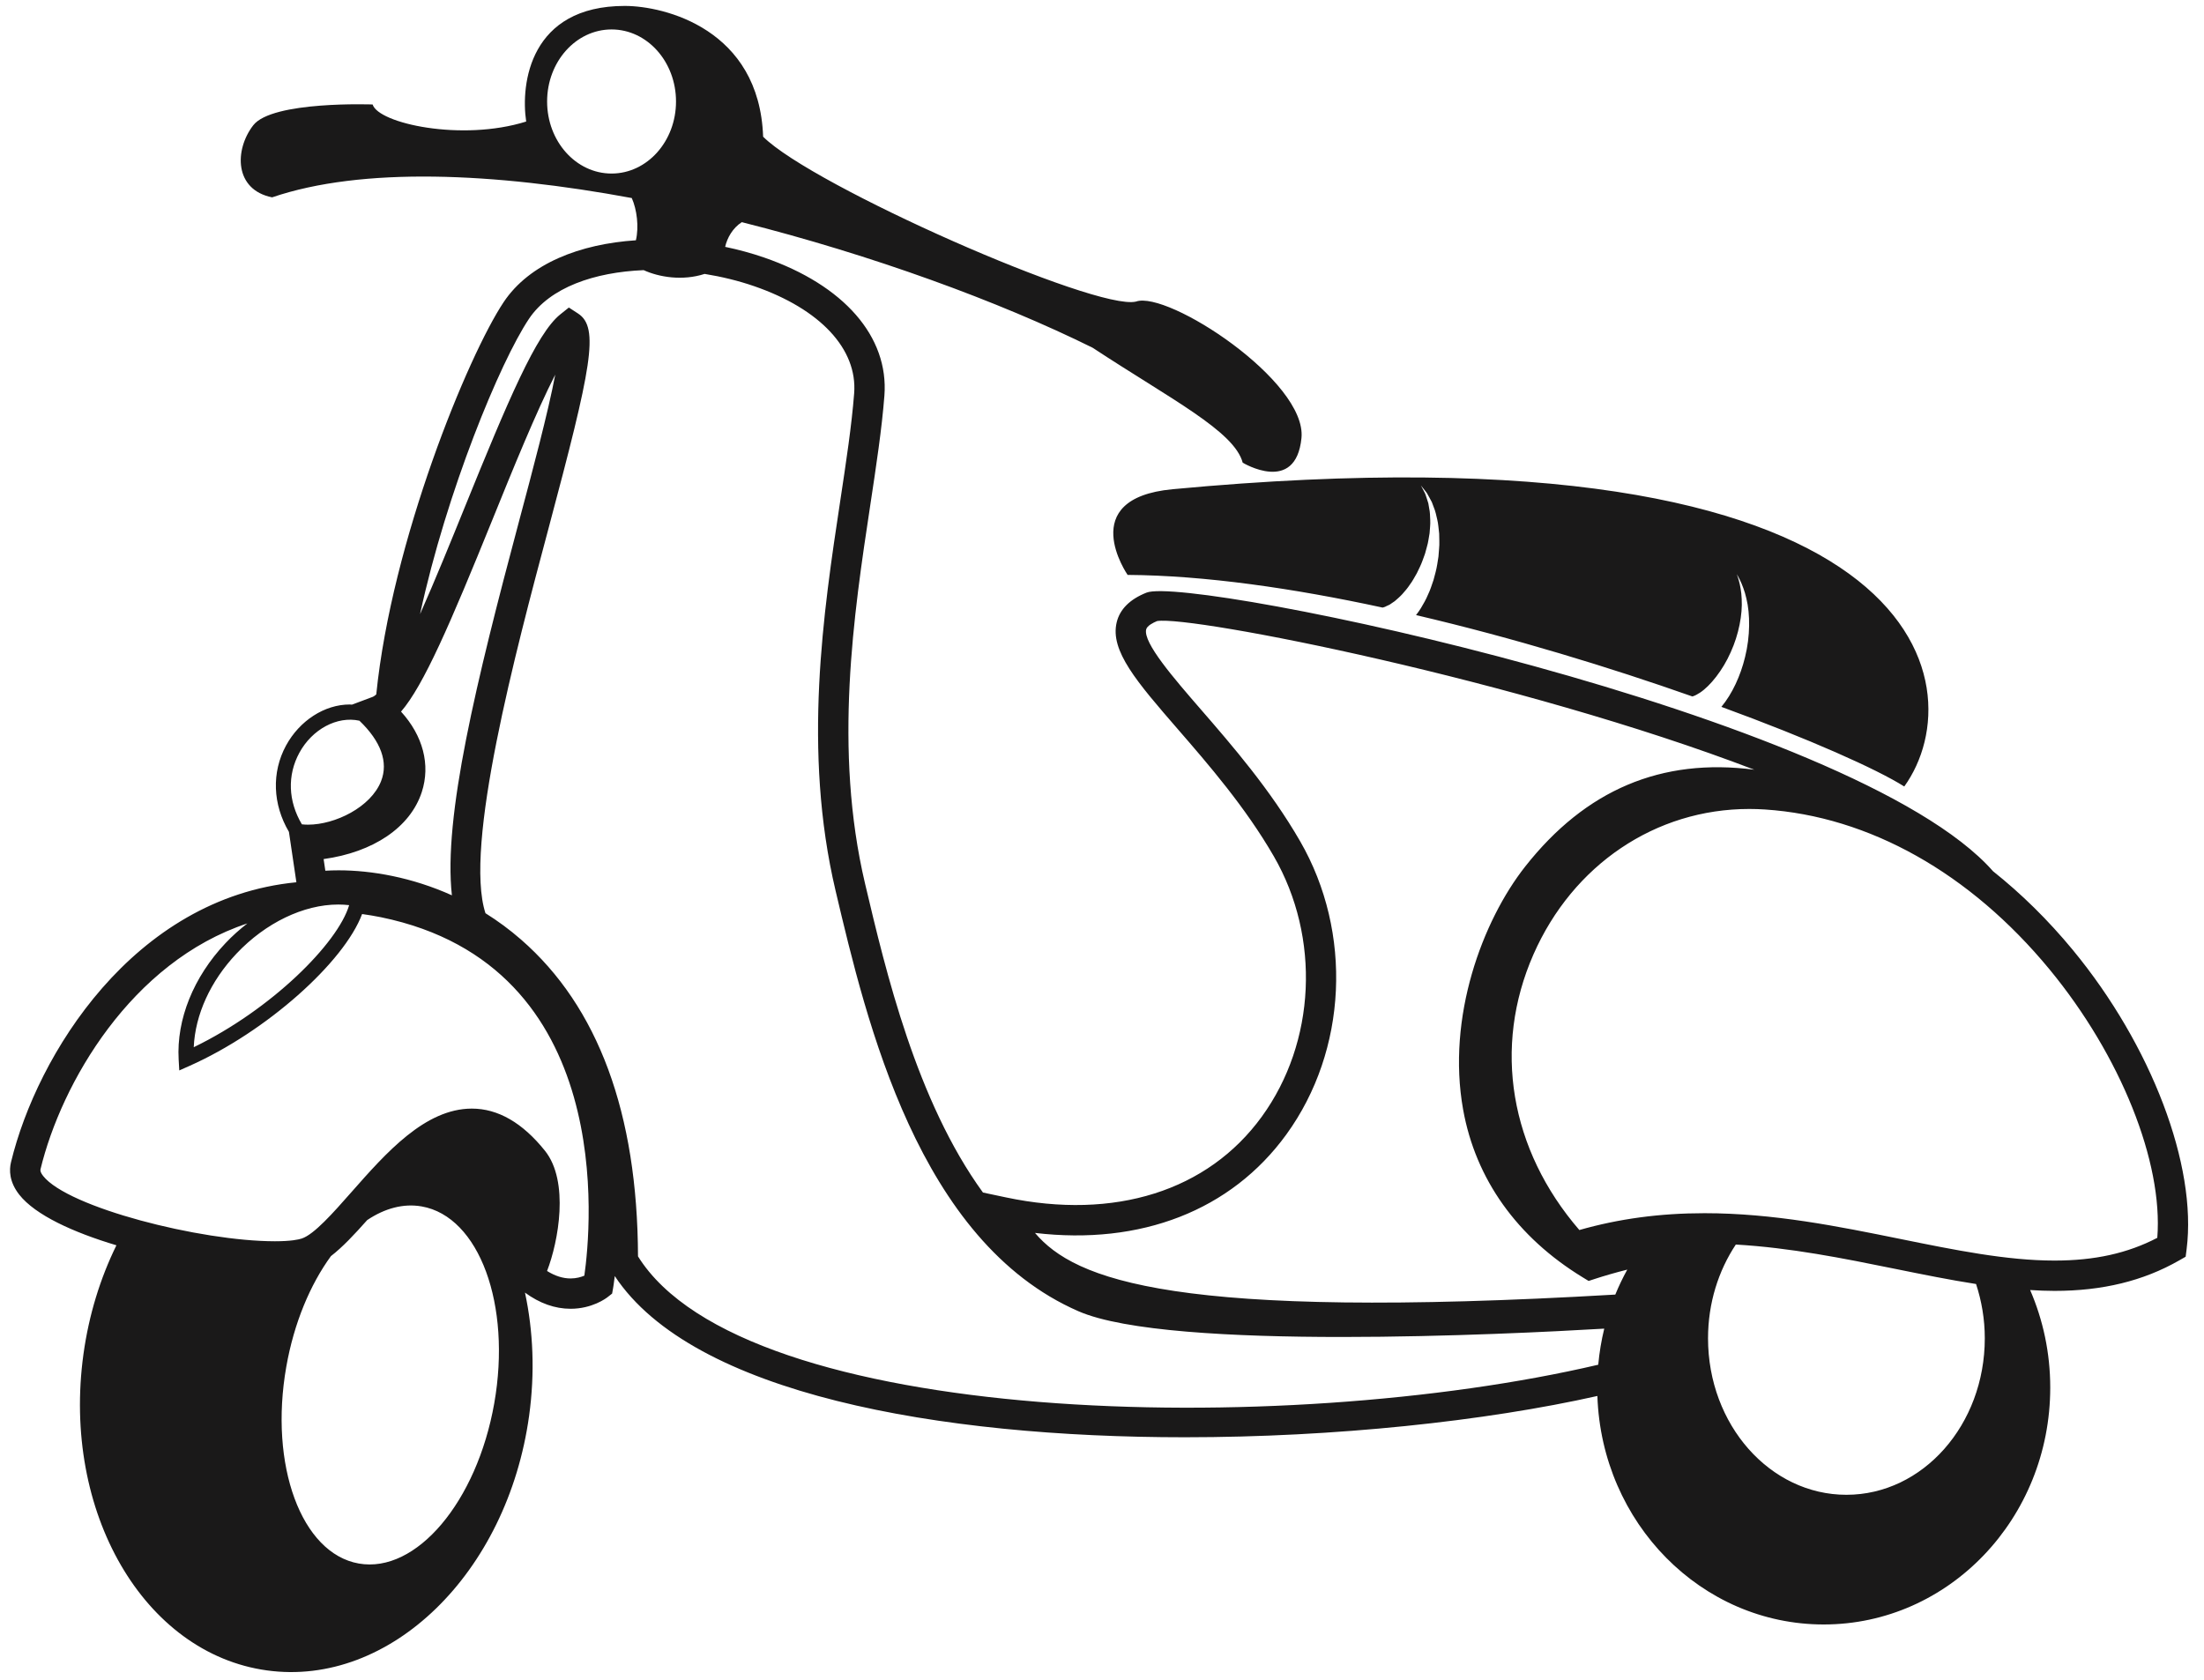 <?xml version="1.0" encoding="UTF-8"?>
<!DOCTYPE svg PUBLIC "-//W3C//DTD SVG 1.1//EN" "http://www.w3.org/Graphics/SVG/1.1/DTD/svg11.dtd">
<svg version="1.1" xmlns="http://www.w3.org/2000/svg" xmlns:xlink="http://www.w3.org/1999/xlink" x="0" y="0" width="505" height="385" viewBox="0, 0, 505, 385">
  <g id="Layer_1">
    <path d="M469.589,222.137 C451.403,200.086 428.249,187.079 404.392,185.512 C403.193,185.432 401.985,185.394 400.796,185.394 C379.345,185.394 360.401,198.165 351.359,218.725 C342.005,240.001 345.954,263.463 361.875,281.89 C370.956,279.297 380.365,278.033 390.559,278.033 C406.334,278.033 421.159,281.043 435.494,283.953 C447.997,286.491 459.804,288.889 470.744,288.889 C479.939,288.889 487.478,287.227 494.298,283.678 C495.665,266.363 485.909,241.925 469.589,222.137 M452.771,294.26 C446.711,293.32 440.499,292.059 434.111,290.764 C422.348,288.374 410.238,285.939 397.725,285.217 C393.747,291.209 391.359,298.633 391.359,306.706 C391.359,326.513 405.556,342.567 423.066,342.567 C440.579,342.567 454.773,326.513 454.773,306.706 C454.773,302.322 454.044,298.142 452.771,294.26 M372.855,290.963 C370.171,291.634 367.49,292.419 365.523,293.062 L364,293.56 L362.632,292.725 C347.576,283.521 338.104,270.226 335.241,254.275 C331.445,233.101 339.656,211.041 349.479,198.571 C363.311,181.011 380.675,173.625 401.961,176.396 C348.213,155.819 273.002,141.023 265.121,142.33 C264.217,142.703 262.827,143.404 262.622,144.243 C261.88,147.284 268.949,155.433 275.184,162.624 C282.254,170.777 291.054,180.925 297.894,192.783 C309.979,213.732 308.711,240.743 294.737,259.992 C282.082,277.428 261.386,285.424 237.144,282.552 C246.281,293.325 268.978,302.59 370.114,296.684 C370.92,294.711 371.842,292.807 372.855,290.963 M367.579,304.488 C356.223,305.155 331.792,306.4 307.452,306.4 C282.482,306.4 257.627,305.091 247.107,300.503 C210.431,284.509 198.552,234.19 191.453,204.126 C183.866,171.996 188.669,140.252 192.53,114.746 C193.878,105.839 195.152,97.422 195.713,90.133 C196.494,79.987 187.933,70.811 172.815,65.589 C169.23,64.35 165.381,63.409 161.452,62.773 C156.389,64.418 151.014,63.522 147.478,61.909 C136.228,62.378 126.025,65.836 121.18,73.098 C114.593,82.97 102.366,112.495 96.243,140.758 C99.754,132.847 103.413,123.822 106.394,116.475 C116.412,91.762 122.89,76.441 128.38,72.048 L130.342,70.48 L132.445,71.849 C137.383,75.058 135.569,84.059 125.663,121.168 C118.157,149.283 106.236,193.935 111.234,209.285 C114.015,211.021 116.749,213.023 119.381,215.319 C137.057,230.712 146.071,255.139 146.185,287.926 C170.406,326.83 293.779,329.71 366.203,312.758 C366.463,309.934 366.922,307.169 367.579,304.488 M87.288,210.205 C85.841,209.908 84.402,209.675 82.968,209.474 C78.842,220.507 61.061,236.434 43.376,244.295 L41.077,245.316 L40.935,242.804 C40.415,233.634 44.326,223.917 51.665,216.15 C53.237,214.486 54.925,212.975 56.686,211.62 C30.085,220.419 14.047,248.208 9.273,267.99 C9.185,268.359 9.39,268.868 9.883,269.496 C15.574,276.724 45.932,284.465 63.008,284.465 C66.644,284.465 68.396,284.078 69.115,283.846 C71.945,282.936 76.321,277.971 80.554,273.169 C88.448,264.214 97.396,254.062 108.12,254.062 C114.102,254.062 119.738,257.315 124.869,263.73 C130.491,270.756 127.953,284.539 125.347,291.277 C127.162,292.414 128.971,292.989 130.739,292.989 C132.066,292.989 133.158,292.66 133.891,292.348 C135.437,281.486 141.448,221.333 87.288,210.205 M96.635,276.484 C92.427,275.741 88.143,276.927 84.136,279.611 C81.209,282.907 78.485,285.818 75.826,287.867 C71.086,294.368 67.367,303.176 65.601,313.201 C61.616,335.801 69.053,355.999 82.208,358.318 C95.367,360.637 109.26,344.2 113.247,321.6 C117.23,299.002 109.794,278.804 96.635,276.484 M69.172,188.917 C69.628,188.965 70.102,188.992 70.593,188.992 C76.775,188.992 84.971,184.989 87.313,179.028 C89.021,174.69 87.303,169.905 82.351,165.166 C77.224,164.045 71.518,167.139 68.595,172.511 C65.793,177.664 66.014,183.604 69.172,188.917 M77.502,207.295 C69.557,207.295 60.841,211.498 54.191,218.537 C48.209,224.867 44.724,232.556 44.391,239.993 C62.215,231.357 77.41,216.181 80.001,207.436 C79.18,207.343 78.346,207.295 77.502,207.295 M118.947,119.378 C122.008,107.914 125.564,94.594 127.223,85.855 C122.837,94.412 117.454,107.685 112.834,119.086 C103.138,143.003 97.069,157.084 91.889,163.084 C96.908,168.592 98.682,175.264 96.643,181.521 C94.007,189.609 85.547,195.303 74.15,196.877 L74.544,199.547 C75.528,199.488 76.544,199.456 77.597,199.456 C85.164,199.456 94.373,201.053 103.542,205.182 C101.543,187.244 109.113,156.223 118.947,119.378 M140.126,39.772 C148.282,39.772 154.894,32.38 154.894,23.262 C154.894,14.142 148.282,6.749 140.126,6.749 C131.969,6.749 125.359,14.142 125.359,23.262 C125.359,32.38 131.969,39.772 140.126,39.772 M501.015,286.287 L500.796,288.008 L499.292,288.868 C491.083,293.558 481.746,295.838 470.744,295.838 C468.899,295.838 467.037,295.756 465.165,295.643 C468.113,302.46 469.769,310.021 469.769,317.992 C469.769,347.978 446.531,372.287 417.865,372.287 C389.818,372.287 366.979,349.014 366.007,319.921 C340.361,325.679 305.933,329.382 271.488,329.383 C215.103,329.387 158.735,319.465 140.862,292.441 C140.664,294.1 140.503,295.064 140.487,295.147 L140.253,296.456 L139.205,297.276 C138.855,297.55 135.656,299.937 130.739,299.937 L130.737,299.937 C127.146,299.937 123.638,298.688 120.289,296.231 C122.176,305.03 122.595,314.599 121.236,324.45 C116.248,360.578 89.344,386.706 61.146,382.811 C32.946,378.919 14.133,346.478 19.12,310.351 C20.372,301.296 22.999,292.87 26.676,285.388 C16.789,282.426 8.112,278.48 4.422,273.795 C2.082,270.822 2.095,268.111 2.519,266.358 C8.454,241.77 30.57,205.829 67.911,202.193 L66.203,190.642 C62.479,184.336 62.193,177.009 65.543,170.849 C68.649,165.14 74.375,161.449 80.131,161.449 C80.305,161.449 80.479,161.477 80.652,161.484 L85.462,159.679 C85.696,159.57 85.948,159.382 86.214,159.138 C89.76,123.957 107.269,81.429 115.399,69.243 C121.329,60.352 132.924,55.917 145.703,55.066 C146.416,52.026 145.949,48.049 144.758,45.386 C113.175,39.534 82.941,38.206 62.35,45.227 C53.673,43.49 53.673,34.369 58.017,28.722 C62.36,23.076 85.381,23.945 85.381,23.945 C86.684,28.288 105.795,32.487 120.563,27.853 C119.259,19.166 121.431,1.359 143.148,1.359 C152.27,1.359 173.986,6.679 174.855,31.328 C186.147,42.621 251.153,71.288 260.274,69.116 C267.51,66.51 299.507,87.358 298.204,100.389 C296.9,113.418 284.74,106.035 284.74,106.035 C282.813,98.804 268.382,91.555 250.345,79.688 C228.886,69.064 199.792,58.43 169.965,50.913 C167.858,52.274 166.609,54.547 166.154,56.573 C169.215,57.213 172.216,58.03 175.086,59.02 C193.378,65.341 203.681,77.169 202.643,90.665 C202.062,98.21 200.77,106.749 199.402,115.787 C195.628,140.7 190.939,171.707 198.214,202.528 C202.973,222.675 209.984,252.306 225.225,273.298 L230.515,274.416 C255.404,279.676 276.759,272.932 289.113,255.909 C301.502,238.843 302.612,214.867 291.874,196.253 C285.367,184.975 276.81,175.107 269.933,167.176 C260.507,156.305 254.28,149.125 255.871,142.598 C256.599,139.608 258.896,137.327 262.7,135.815 C272.709,131.829 424.761,163.418 456.661,199.662 C463.145,204.827 469.286,210.848 474.95,217.716 C492.966,239.561 503.441,267.119 501.015,286.287 M268.668,112.116 C441.884,95.852 452.829,157.287 436.323,180.244 C430.002,176.248 414.546,169.353 394.419,161.993 C396.921,158.979 398.807,154.856 399.84,150.598 C401.053,145.744 401.019,140.71 400.148,137.163 C399.955,136.273 399.702,135.476 399.452,134.787 C399.213,134.091 398.947,133.509 398.725,133.037 C398.518,132.558 398.289,132.209 398.165,131.964 C398.031,131.72 397.96,131.589 397.96,131.589 C397.96,131.589 398.005,131.73 398.093,131.994 C398.17,132.264 398.329,132.636 398.444,133.14 C398.575,133.64 398.726,134.243 398.832,134.946 C398.947,135.648 399.047,136.443 399.072,137.312 C399.272,140.782 398.422,145.388 396.548,149.487 C394.74,153.592 391.885,157.179 389.515,158.741 C388.932,159.111 388.4,159.412 387.961,159.549 L387.761,159.606 C368.941,152.973 346.786,146.183 324.454,140.966 C324.844,140.457 325.227,139.931 325.577,139.359 C326.143,138.396 326.739,137.396 327.185,136.298 C327.71,135.233 328.062,134.074 328.458,132.924 C328.777,131.75 329.116,130.568 329.307,129.361 L329.592,127.559 C329.659,126.956 329.687,126.35 329.734,125.757 C329.866,124.578 329.751,123.39 329.755,122.272 C329.61,121.143 329.563,120.059 329.312,119.053 C329.079,118.045 328.884,117.102 328.526,116.271 C328.37,115.855 328.222,115.456 328.08,115.078 C327.901,114.713 327.705,114.38 327.535,114.063 C327.193,113.431 326.907,112.881 326.557,112.498 C325.929,111.702 325.567,111.247 325.567,111.247 C325.567,111.247 325.835,111.757 326.299,112.649 C326.563,113.073 326.738,113.66 326.946,114.315 C327.049,114.645 327.172,114.986 327.274,115.354 C327.339,115.734 327.404,116.132 327.476,116.55 C327.662,117.363 327.671,118.282 327.71,119.232 C327.766,120.177 327.614,121.193 327.557,122.213 C327.353,123.241 327.268,124.297 326.939,125.337 C326.796,125.86 326.672,126.386 326.511,126.906 L325.953,128.443 C325.591,129.465 325.091,130.437 324.634,131.383 C324.104,132.295 323.632,133.21 323.031,133.993 C322.5,134.825 321.87,135.51 321.302,136.164 C320.72,136.802 320.105,137.307 319.573,137.773 C319.287,137.967 319.014,138.152 318.754,138.329 C318.497,138.518 318.254,138.684 318.079,138.72 C317.893,138.792 317.732,138.869 317.588,138.946 C317.449,139.021 317.35,139.1 317.05,139.168 C316.955,139.195 316.881,139.215 316.794,139.241 C296.348,134.814 276.063,131.874 258.37,131.753 C258.37,131.753 246.21,114.225 268.668,112.116" fill="#1A1919"/>
  </g>
</svg>

